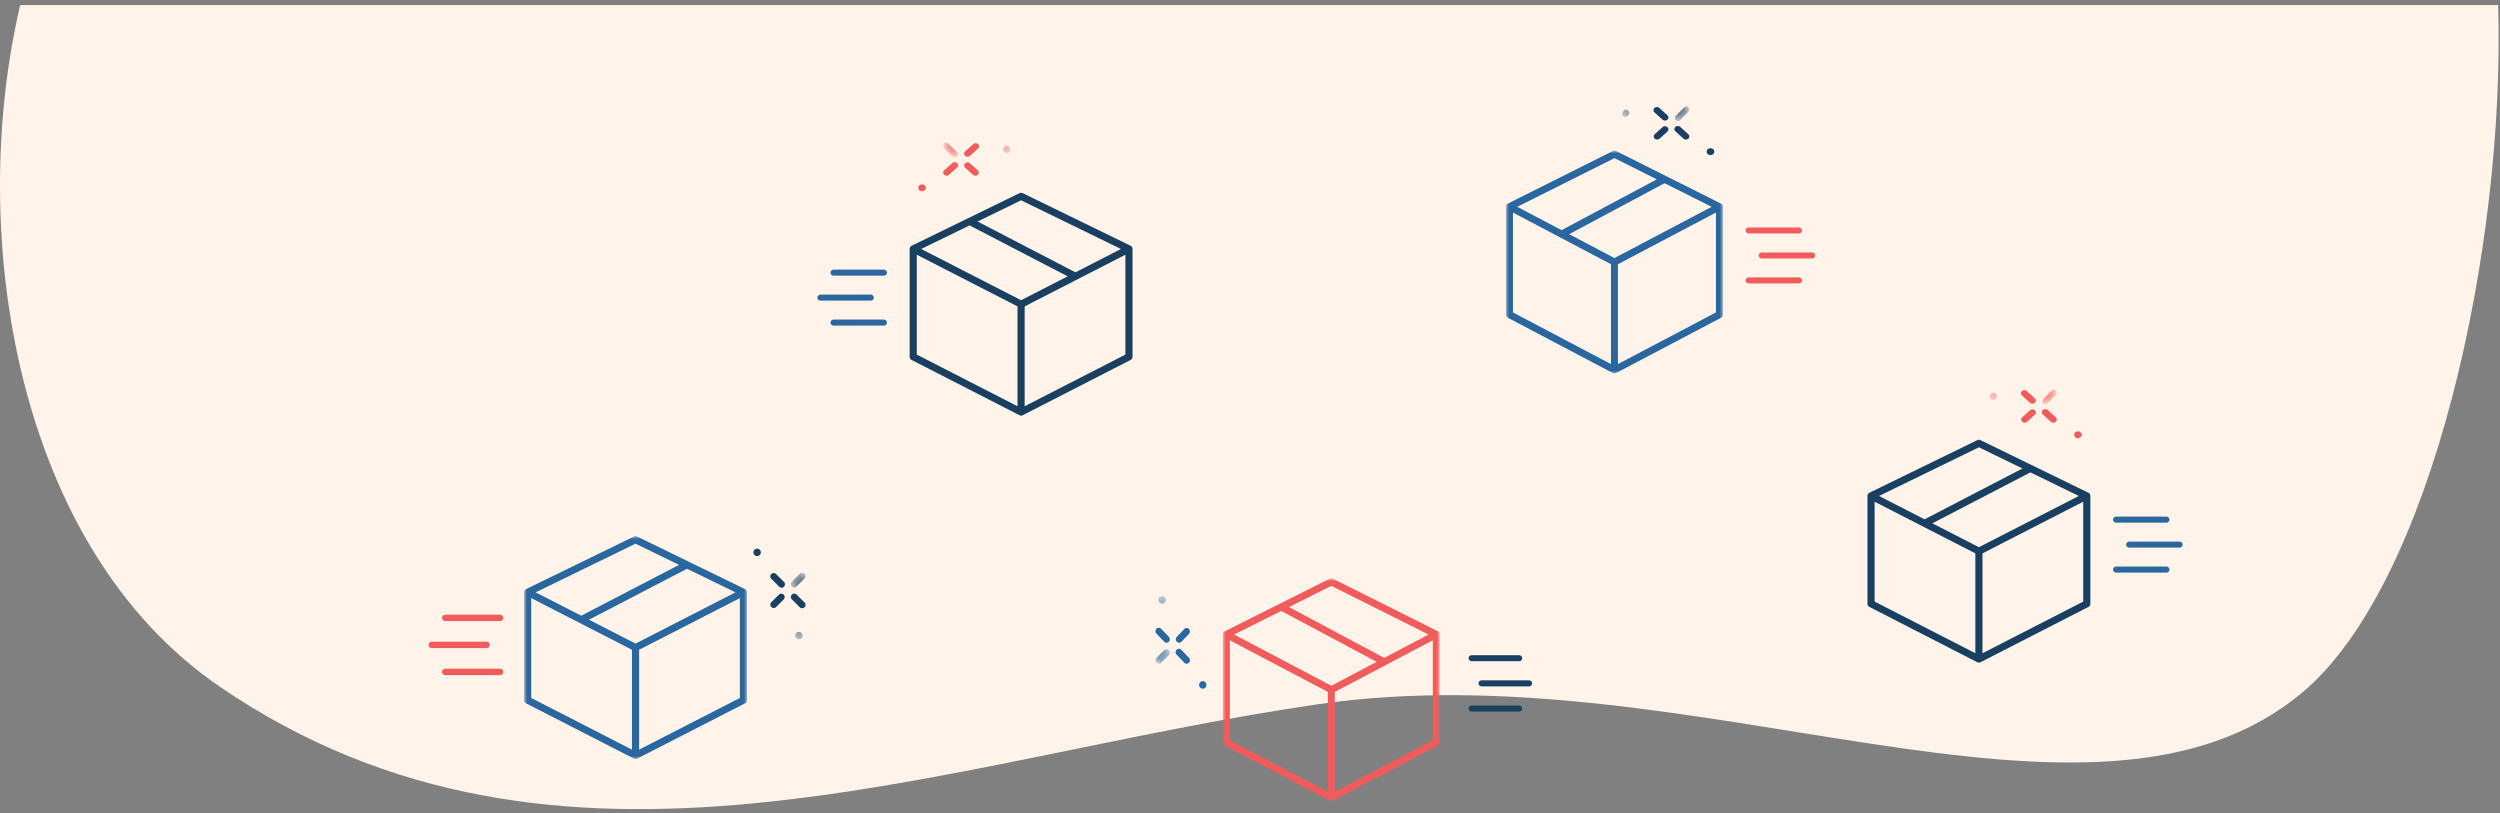 <svg width="415" height="135" xmlns="http://www.w3.org/2000/svg" xmlns:xlink="http://www.w3.org/1999/xlink"><rect width="100%" height="100%" fill="#808080" stroke="none"/><defs><path id="a" d="M.449.336h2.974v1.122H.45z"/><path id="c" d="M.505.449H1.74v1.234H.505z"/><path id="e" d="M0 0h37v37H0z"/><path id="g" d="M.457.31h3.029v1.037H.456z"/><path id="i" d="M.515.414h1.257v1.14H.515z"/><path id="k" d="M.457.31h3.029v1.037H.456z"/><path id="m" d="M.515.414h1.257v1.14H.515z"/><path id="o" d="M.439.344h2.91v1.145H.439z"/><path id="q" d="M.494.458h1.208v1.26H.494z"/><path id="s" d="M0 0h36v37H0z"/><path id="u" d="M.457.31h3.029v1.037H.456z"/><path id="w" d="M.515.414h1.257v1.14H.515z"/><path id="y" d="M0 0h36v37H0z"/></defs><g fill="none" fill-rule="evenodd"><path d="M414.695.842c1.217 40.125-10.893 95.945-32.467 114.072-34.981 29.392-100.85-7.161-163.512 2-62.966 9.161-125.753 35.623-182.22-2.916C2.414 90.735-5.506 38.592 3.353.84c36.456.002 375.382 0 411.343.002z" fill="#FFF3EA" fill-rule="nonzero"/><g fill="#F05C5C" fill-rule="nonzero"><path d="M83.008 102.028a.537.537 0 01.063 1.07l-.063.004h-9.086a.537.537 0 01-.063-1.07l.063-.004h9.086zM80.763 106.516a.537.537 0 01.063 1.07l-.063.003h-9.086a.537.537 0 01-.062-1.07l.062-.003h9.086zM83.008 111.004a.537.537 0 01.063 1.07l-.063.003h-9.086a.537.537 0 01-.063-1.07l.063-.003h9.086z"/></g><path d="M131.451 98.703a.561.561 0 01.794 0l1.31 1.31a.56.56 0 11-.794.792l-1.31-1.309a.56.56 0 010-.793M128.832 95.292l1.31 1.309a.56.56 0 11-.794.793l-1.31-1.309a.56.56 0 11.794-.793" fill="#193F61"/><g transform="scale(1 -1) rotate(45 184.55 109.905)"><mask id="b" fill="#fff"><use xlink:href="#a"/></mask><path d="M2.862.336H1.01a.56.56 0 100 1.122h1.852a.56.56 0 100-1.122" fill="#193F61" mask="url(#b)"/></g><path d="M130.102 99.496l-1.27 1.27a.561.561 0 01-.793-.794l1.27-1.269a.561.561 0 01.793.793M126.134 92.118a.618.618 0 11-.873-.874.618.618 0 01.873.874" fill="#193F61"/><g transform="scale(1 -1) rotate(45 195.481 106.5)"><mask id="d" fill="#fff"><use xlink:href="#c"/></mask><path d="M1.74 1.066a.618.618 0 10-1.235 0 .618.618 0 001.235 0" fill="#193F61" mask="url(#d)"/></g><g transform="translate(87 89)"><mask id="f" fill="#fff"><use xlink:href="#e"/></mask><path d="M35.815 10.286v16.576l-16.722 8.575V18.861l16.722-8.575zm-17.908 8.575v16.576L1.185 26.862V10.286l16.722 8.575zM1.917 9.33L18.5 1.252l7.221 3.518-16.244 8.437-7.56-3.877zm33.165 0L18.5 17.834l-7.729-3.963 16.277-8.455 8.034 3.914zm1.89-.187l-.015-.038-.127.043.125-.05a.6.6 0 00-.088-.15l-.02-.028a.614.614 0 00-.13-.108c-.01-.007-.026-.014-.012-.002L18.76.06a.595.595 0 00-.52 0L.32 8.794l-.037.017a.595.595 0 00-.128.108l-.023.03a.615.615 0 00-.09.156L.03 9.14A.58.58 0 000 9.317v17.907c0 .223.123.425.322.528l17.933 9.19A.594.594 0 0018.5 37a.583.583 0 00.23-.052l17.947-9.196a.591.591 0 00.323-.528V9.317a.571.571 0 00-.029-.174z" fill="#2A679E" mask="url(#f)"/></g><g><g fill="#2A679E" fill-rule="nonzero"><path d="M146.71 44.759c.289 0 .523.224.523.5a.509.509 0 01-.463.497l-.06.003h-8.319a.512.512 0 01-.523-.5c0-.256.202-.468.462-.497l.061-.003h8.318zM144.526 48.904c.29 0 .524.223.524.5a.509.509 0 01-.463.496l-.061.004h-8.318a.512.512 0 01-.524-.5c0-.257.202-.468.463-.497l.06-.003h8.319zM146.71 53.048c.289 0 .523.224.523.5a.509.509 0 01-.463.497l-.06.003h-8.319a.512.512 0 01-.523-.5c0-.256.202-.468.462-.496l.061-.004h8.318z"/></g><path d="M160.214 25.862a.484.484 0 010-.733l1.334-1.209a.614.614 0 01.808 0 .484.484 0 010 .733l-1.334 1.209a.614.614 0 01-.808 0M156.739 28.28l1.333-1.21a.614.614 0 01.808 0 .484.484 0 010 .733l-1.333 1.21a.614.614 0 01-.808 0 .484.484 0 010-.733" fill="#F05C5C"/><g transform="scale(-1 1) rotate(-45 -48.86 205.69)"><mask id="h" fill="#fff"><use xlink:href="#g"/></mask><path d="M2.915.31H1.028C.712.31.457.544.457.83c0 .286.255.518.571.518h1.887c.316 0 .571-.232.571-.518 0-.286-.255-.518-.571-.518" fill="#F05C5C" mask="url(#h)"/></g><path d="M161.022 27.107l1.293 1.173a.484.484 0 010 .732.614.614 0 01-.808 0l-1.293-1.172a.484.484 0 010-.733.614.614 0 01.808 0M153.506 30.77a.533.533 0 010 .807.675.675 0 01-.889 0 .533.533 0 010-.806.676.676 0 01.89 0" fill="#F05C5C"/><g transform="scale(-1 1) rotate(-45 -54.246 216.007)"><mask id="j" fill="#fff"><use xlink:href="#i"/></mask><path d="M1.772.984c0-.314-.282-.57-.63-.57-.346 0-.627.256-.627.57 0 .315.28.57.628.57.347 0 .629-.255.629-.57" fill="#F05C5C" mask="url(#j)"/></g><g fill="#193F61"><path d="M152.185 42.286v16.576l16.722 8.575V50.861l-16.722-8.575zm17.908 8.575v16.576l16.722-8.575V42.286l-16.722 8.575zm15.99-9.531L169.5 33.252l-7.221 3.518 16.244 8.437 7.56-3.877zm-33.165 0l16.582 8.504 7.729-3.963-16.277-8.455-8.034 3.914zm-1.89-.187l.015-.038.127.043-.125-.05a.6.6 0 01.088-.15l.02-.028a.614.614 0 01.13-.108c.01-.007.026-.014.012-.002l17.945-8.75a.595.595 0 01.52 0l17.92 8.734.037.017c.047.03.09.065.128.108l.023.03a.615.615 0 01.09.156l.013.035c.02.062.029.12.029.177v17.907a.592.592 0 01-.322.528l-17.933 9.19a.594.594 0 01-.245.058.583.583 0 01-.23-.052l-17.947-9.196a.591.591 0 01-.323-.528V41.317c0-.058.01-.116.029-.174z"/></g></g><g><g fill="#2A679E" fill-rule="nonzero"><path d="M351.29 85.759a.512.512 0 00-.523.5c0 .256.202.468.463.497l.06.003h8.319c.289 0 .523-.224.523-.5a.509.509 0 00-.462-.497l-.061-.003h-8.318zM353.474 89.904a.512.512 0 00-.524.5c0 .256.203.467.463.496l.061.004h8.318c.29 0 .524-.224.524-.5a.509.509 0 00-.463-.497l-.06-.003h-8.319zM351.29 94.048a.512.512 0 00-.523.5c0 .257.202.468.463.497l.06.003h8.319c.289 0 .523-.224.523-.5a.509.509 0 00-.462-.496l-.061-.004h-8.318z"/></g><path d="M337.786 66.862a.484.484 0 000-.733l-1.334-1.209a.614.614 0 00-.808 0 .484.484 0 000 .733l1.334 1.209a.614.614 0 00.808 0M341.261 69.28l-1.333-1.21a.614.614 0 00-.808 0 .484.484 0 000 .733l1.333 1.21a.614.614 0 00.808 0 .484.484 0 000-.733" fill="#F05C5C"/><g transform="rotate(-45 249.632 -374.95)"><mask id="l" fill="#fff"><use xlink:href="#k"/></mask><path d="M2.915.31H1.028C.712.31.457.544.457.83c0 .286.255.518.571.518h1.887c.316 0 .571-.232.571-.518 0-.286-.255-.518-.571-.518" fill="#F05C5C" mask="url(#l)"/></g><path d="M336.978 68.107l-1.293 1.173a.484.484 0 000 .732.614.614 0 00.808 0l1.293-1.172a.484.484 0 000-.733.614.614 0 00-.808 0M344.494 71.77a.533.533 0 000 .807.675.675 0 00.889 0 .533.533 0 000-.806.676.676 0 00-.89 0" fill="#F05C5C"/><g transform="rotate(-45 244.245 -364.633)"><mask id="n" fill="#fff"><use xlink:href="#m"/></mask><path d="M1.772.984c0-.314-.282-.57-.63-.57-.346 0-.627.256-.627.57 0 .315.28.57.628.57.347 0 .629-.255.629-.57" fill="#F05C5C" mask="url(#n)"/></g><g fill="#193F61"><path d="M345.815 83.286v16.576l-16.722 8.575V91.861l16.722-8.575zm-17.908 8.575v16.576l-16.722-8.575V83.286l16.722 8.575zm-15.99-9.531l16.583-8.078 7.221 3.518-16.244 8.437-7.56-3.877zm33.165 0L328.5 90.834l-7.729-3.963 16.277-8.455 8.034 3.914zm1.89-.187l-.015-.038-.127.043.125-.05a.6.6 0 00-.088-.15l-.02-.028a.614.614 0 00-.13-.108c-.01-.007-.026-.014-.012-.002l-17.945-8.75a.595.595 0 00-.52 0l-17.92 8.734-.037.017a.595.595 0 00-.128.108l-.023.03a.615.615 0 00-.09.156l-.013.035a.58.58 0 00-.029.177v17.907c0 .223.123.425.322.528l17.933 9.19a.594.594 0 00.245.058.583.583 0 00.23-.052l17.947-9.196a.591.591 0 00.323-.528V82.317a.571.571 0 00-.029-.174z"/></g></g><g><g fill="#193F61" fill-rule="nonzero"><path d="M244.314 108.761a.514.514 0 00-.526.5.51.51 0 00.465.497l.061.003h7.843c.29 0 .526-.224.526-.5a.51.51 0 00-.465-.496l-.061-.004h-7.843zM245.961 112.94a.514.514 0 00-.526.5.51.51 0 00.465.497l.061.003h7.843c.29 0 .526-.224.526-.5a.51.51 0 00-.465-.496l-.061-.004h-7.843zM244.314 117.12a.514.514 0 00-.526.5.51.51 0 00.465.496l.061.003h7.843c.29 0 .526-.223.526-.5a.51.51 0 00-.465-.496l-.061-.004h-7.843z"/></g><path d="M194.03 106.522a.533.533 0 01-.776 0l-1.28-1.337a.59.59 0 010-.81.533.533 0 01.776 0l1.28 1.337a.59.59 0 010 .81M196.593 110.006l-1.281-1.337a.59.59 0 010-.81.533.533 0 01.776 0l1.281 1.337a.59.59 0 010 .81.533.533 0 01-.776 0" fill="#2A679E"/><g transform="scale(-1 1) rotate(45 -225.99 -180.32)"><mask id="p" fill="#fff"><use xlink:href="#o"/></mask><path d="M2.8.344H.988a.561.561 0 00-.55.572c0 .317.246.573.55.573H2.8a.561.561 0 00.55-.573.561.561 0 00-.55-.572" fill="#2A679E" mask="url(#p)"/></g><path d="M195.35 105.712l1.243-1.297a.533.533 0 01.777 0 .59.59 0 010 .81l-1.243 1.297a.533.533 0 01-.776 0 .59.59 0 010-.81M199.233 113.247a.587.587 0 01.854 0 .65.65 0 010 .891.586.586 0 01-.854 0 .65.65 0 010-.89" fill="#2A679E"/><g transform="scale(-1 1) rotate(45 -214.81 -183.842)"><mask id="r" fill="#fff"><use xlink:href="#q"/></mask><path d="M1.702 1.088c0-.348-.27-.63-.604-.63a.617.617 0 00-.604.63c0 .349.27.63.604.63a.618.618 0 00.604-.63" fill="#2A679E" mask="url(#r)"/></g><g transform="matrix(-1 0 0 1 239 96)"><mask id="t" fill="#fff"><use xlink:href="#s"/></mask><path d="M34.847 10.286v16.576l-16.27 8.575V18.861l16.27-8.575zm-17.424 8.575v16.576l-16.27-8.575V10.286l16.27 8.575zM1.866 9.33L18 1.252l7.026 3.518-15.805 8.437L1.866 9.33zm32.268 0L18 17.834l-7.52-3.963 15.837-8.455 7.817 3.914zm1.838-.187l-.014-.038-.123.043.12-.05a.605.605 0 00-.084-.15l-.02-.028a.602.602 0 00-.126-.108c-.01-.007-.026-.014-.012-.002L18.253.06a.565.565 0 00-.506 0L.311 8.794l-.036.017a.583.583 0 00-.124.108l-.023.03a.62.62 0 00-.086.156l-.013.035A.595.595 0 000 9.317v17.907c0 .223.12.425.313.528l17.448 9.19a.566.566 0 00.24.058c.069 0 .14-.016.223-.052l17.462-9.196a.594.594 0 00.314-.528V9.317a.586.586 0 00-.028-.174z" fill="#F05C5C" mask="url(#t)"/></g></g><g><g fill="#F05C5C" fill-rule="nonzero"><path d="M290.29 37.759a.512.512 0 00-.523.5c0 .256.202.468.463.497l.06.003h8.319c.289 0 .523-.224.523-.5a.509.509 0 00-.462-.497l-.061-.003h-8.318zM292.474 41.904a.512.512 0 00-.524.5c0 .256.203.467.463.496l.061.004h8.318c.29 0 .524-.224.524-.5a.509.509 0 00-.463-.497l-.06-.003h-8.319zM290.29 46.048a.512.512 0 00-.523.5c0 .257.202.468.463.497l.06.003h8.319c.289 0 .523-.224.523-.5a.509.509 0 00-.462-.496l-.061-.004h-8.318z"/></g><path d="M276.786 19.862a.484.484 0 000-.733l-1.334-1.209a.614.614 0 00-.808 0 .484.484 0 000 .733l1.334 1.209a.614.614 0 00.808 0M280.261 22.28l-1.333-1.21a.614.614 0 00-.808 0 .484.484 0 000 .733l1.333 1.21a.614.614 0 00.808 0 .484.484 0 000-.733" fill="#193F61"/><g transform="rotate(-45 162.398 -324.816)"><mask id="v" fill="#fff"><use xlink:href="#u"/></mask><path d="M2.915.31H1.028C.712.31.457.544.457.83c0 .286.255.518.571.518h1.887c.316 0 .571-.232.571-.518 0-.286-.255-.518-.571-.518" fill="#193F61" mask="url(#v)"/></g><path d="M275.978 21.107l-1.293 1.173a.484.484 0 000 .732.614.614 0 00.808 0l1.293-1.172a.484.484 0 000-.733.614.614 0 00-.808 0M283.494 24.77a.533.533 0 000 .807.675.675 0 00.889 0 .533.533 0 000-.806.676.676 0 00-.89 0" fill="#193F61"/><g transform="rotate(-45 157.011 -314.5)"><mask id="x" fill="#fff"><use xlink:href="#w"/></mask><path d="M1.772.984c0-.314-.282-.57-.63-.57-.346 0-.627.256-.627.57 0 .315.28.57.628.57.347 0 .629-.255.629-.57" fill="#193F61" mask="url(#x)"/></g><g transform="translate(250 25)"><mask id="z" fill="#fff"><use xlink:href="#y"/></mask><path d="M34.847 10.286v16.576l-16.27 8.575V18.861l16.27-8.575zm-17.424 8.575v16.576l-16.27-8.575V10.286l16.27 8.575zM1.866 9.33L18 1.252l7.026 3.518-15.805 8.437L1.866 9.33zm32.268 0L18 17.834l-7.52-3.963 15.837-8.455 7.817 3.914zm1.838-.187l-.014-.038-.123.043.12-.05a.605.605 0 00-.084-.15l-.02-.028a.602.602 0 00-.126-.108c-.01-.007-.026-.014-.012-.002L18.253.06a.565.565 0 00-.506 0L.311 8.794l-.036.017a.583.583 0 00-.124.108l-.023.03a.62.62 0 00-.086.156l-.013.035A.595.595 0 000 9.317v17.907c0 .223.12.425.313.528l17.448 9.19a.566.566 0 00.24.058c.069 0 .14-.016.223-.052l17.462-9.196a.594.594 0 00.314-.528V9.317a.586.586 0 00-.028-.174z" fill="#2A679E" mask="url(#z)"/></g></g></g></svg>
